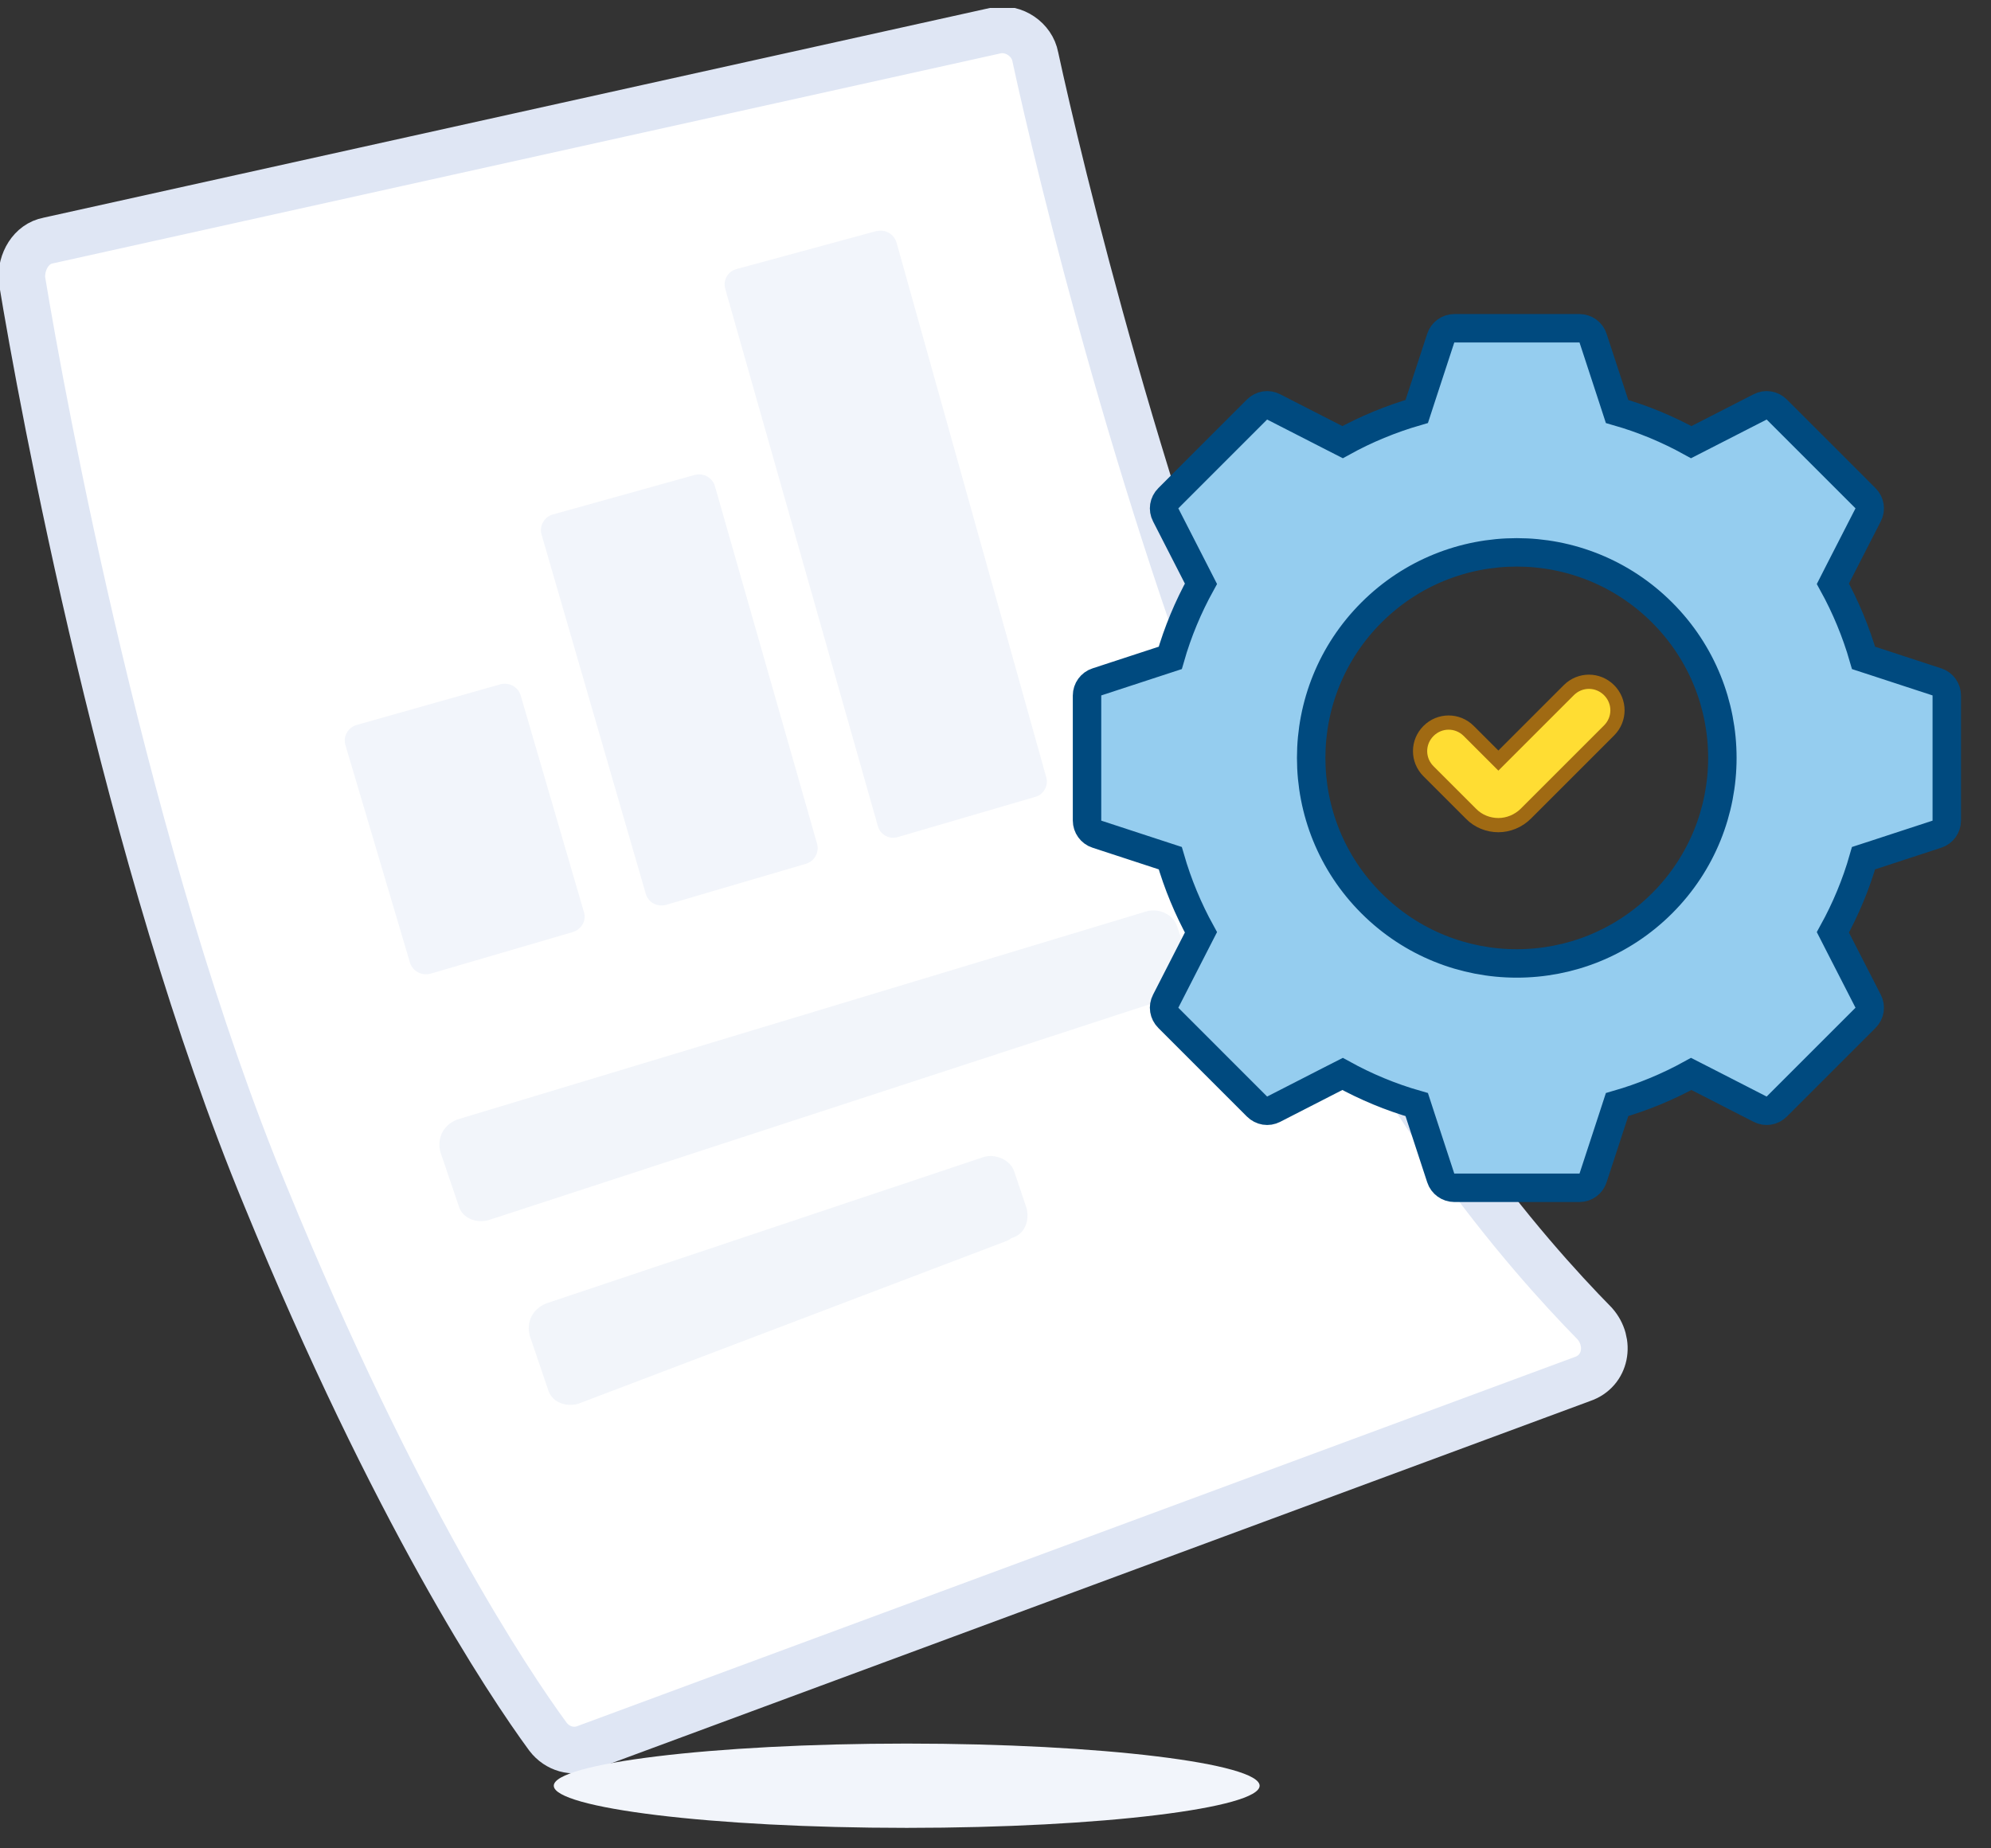 <svg width="70" height="65" viewBox="0 0 70 65" fill="none" xmlns="http://www.w3.org/2000/svg">
<rect x="0" y="0" width="70" height="65" fill="#333333" stroke="none"/>
<g clip-path="url(#clip0_7017_97977)">
<path d="M1.698 8.458C1.088 8.571 0.732 9.208 0.769 9.818C1.472 14.104 4.436 30.235 9.341 42.081C13.89 53.185 17.848 59.14 19.264 61.072C19.601 61.513 20.145 61.645 20.596 61.466L55.634 48.496C56.469 48.214 56.647 47.201 56.066 46.545C53.693 44.125 48.591 38.385 44.68 29.026C40.234 18.381 37.224 5.813 36.399 1.996C36.286 1.387 35.648 0.955 35.039 1.068L1.698 8.458Z" fill="white" stroke="#DFE6F4" stroke-width="1.64" stroke-miterlimit="10"/>
<path opacity="0.4" d="M35.423 43.628L20.324 49.368C19.873 49.49 19.386 49.303 19.264 48.852L18.626 46.977C18.504 46.526 18.692 46.039 19.217 45.832L34.598 40.684C35.048 40.562 35.545 40.824 35.658 41.199L36.089 42.475C36.211 42.925 36.023 43.413 35.573 43.535L35.423 43.628Z" fill="#DFE6F4"/>
<path opacity="0.4" d="M41.219 35.056L17.182 42.906C16.732 43.028 16.244 42.841 16.122 42.391L15.484 40.515C15.362 40.065 15.55 39.577 16.075 39.37L40.319 32.046C40.769 31.924 41.266 32.187 41.379 32.562L41.81 33.837C41.932 34.287 41.744 34.775 41.294 34.897L41.229 35.056H41.219Z" fill="#DFE6F4"/>
<path d="M31.878 64.28C38.762 64.28 44.286 63.577 44.286 62.798C44.286 62.02 38.762 61.316 31.878 61.316C24.994 61.316 19.47 62.02 19.47 62.798C19.47 63.577 24.994 64.28 31.878 64.28Z" fill="#F2F5FB"/>
<g opacity="0.4">
<path d="M30.828 8.121L25.895 9.462C25.585 9.547 25.407 9.856 25.501 10.166L30.865 29.054C30.95 29.355 31.259 29.523 31.559 29.439L36.399 28.023C36.699 27.938 36.868 27.629 36.783 27.329L31.522 8.534C31.437 8.234 31.118 8.046 30.818 8.131L30.828 8.121Z" fill="#DFE6F4"/>
<path d="M24.422 16.703L19.442 18.091C19.133 18.175 18.954 18.494 19.039 18.794L22.706 31.436C22.79 31.737 23.109 31.905 23.419 31.821L28.333 30.377C28.633 30.292 28.811 29.973 28.727 29.673L25.135 17.096C25.05 16.796 24.732 16.618 24.422 16.703Z" fill="#DFE6F4"/>
<path d="M17.594 24.065L12.549 25.491C12.239 25.575 12.052 25.894 12.145 26.203L14.415 33.856C14.509 34.156 14.828 34.325 15.137 34.241L20.136 32.778C20.445 32.684 20.624 32.374 20.53 32.074L18.307 24.459C18.223 24.159 17.895 23.98 17.585 24.065H17.594Z" fill="#DFE6F4"/>
</g>
<path fill-rule="evenodd" clip-rule="evenodd" d="M65.519 30.18C65.257 31.099 64.891 31.971 64.441 32.787L64.675 33.246L65.838 35.535L64.019 37.354L62.199 39.174L59.911 38.011L59.451 37.776C58.635 38.226 57.754 38.592 56.844 38.855L56.685 39.343L55.888 41.781H50.748L49.951 39.343L49.791 38.855C48.872 38.592 48 38.226 47.184 37.776L46.724 38.011L44.436 39.174L42.617 37.354L40.797 35.535L41.96 33.246L42.195 32.787C41.745 31.971 41.379 31.089 41.116 30.18L40.628 30.02L38.19 29.223V24.083L40.628 23.286L41.116 23.127C41.379 22.208 41.745 21.335 42.195 20.52L41.96 20.06L40.797 17.772L42.617 15.952L44.436 14.133L46.724 15.296L47.184 15.53C48 15.08 48.882 14.714 49.791 14.451L49.951 13.964L50.748 11.525H55.888L56.685 13.964L56.844 14.451C57.763 14.714 58.635 15.08 59.451 15.53L59.911 15.296L62.199 14.133L64.019 15.952L65.838 17.772L64.675 20.06L64.441 20.52C64.891 21.335 65.257 22.217 65.519 23.127L66.007 23.286L68.445 24.083V29.223L66.007 30.02L65.519 30.18ZM58.438 21.542C55.615 18.719 51.039 18.719 48.216 21.542C45.393 24.365 45.393 28.942 48.216 31.765C51.039 34.587 55.615 34.587 58.438 31.765C61.261 28.942 61.261 24.365 58.438 21.542Z" fill="#95CDEF"/>
<path fill-rule="evenodd" clip-rule="evenodd" d="M65.519 30.179C65.257 31.099 64.891 31.971 64.441 32.787L64.675 33.246L65.679 35.206C65.782 35.403 65.745 35.638 65.585 35.797L64.028 37.354L62.471 38.911C62.312 39.07 62.077 39.108 61.88 39.005L59.92 38.001L59.461 37.767C58.645 38.217 57.763 38.583 56.853 38.845L56.694 39.333L56.009 41.424C55.944 41.631 55.747 41.771 55.531 41.771H51.133C50.917 41.771 50.72 41.631 50.654 41.424L49.969 39.333L49.81 38.845C48.891 38.583 48.019 38.217 47.203 37.767L46.743 38.001L44.783 39.005C44.586 39.108 44.352 39.07 44.192 38.911L42.635 37.354L41.079 35.797C40.919 35.638 40.882 35.403 40.985 35.206L41.988 33.246L42.223 32.787C41.773 31.971 41.407 31.089 41.144 30.179L40.657 30.02L38.565 29.335C38.359 29.27 38.218 29.073 38.218 28.857V24.458C38.218 24.243 38.359 24.046 38.565 23.98L40.657 23.295L41.144 23.136C41.407 22.217 41.773 21.345 42.223 20.529L41.988 20.069L40.985 18.109C40.882 17.912 40.919 17.678 41.079 17.518L42.635 15.961L44.192 14.404C44.352 14.245 44.586 14.207 44.783 14.311L46.743 15.314L47.203 15.549C48.019 15.098 48.9 14.733 49.81 14.47L49.969 13.982L50.654 11.891C50.72 11.685 50.917 11.544 51.133 11.544H55.531C55.747 11.544 55.944 11.685 56.009 11.891L56.694 13.982L56.853 14.47C57.773 14.733 58.645 15.098 59.461 15.549L59.92 15.314L61.88 14.311C62.077 14.207 62.312 14.245 62.471 14.404L64.028 15.961L65.585 17.518C65.745 17.678 65.782 17.912 65.679 18.109L64.675 20.069L64.441 20.529C64.891 21.345 65.257 22.226 65.519 23.136L66.007 23.295L68.099 23.98C68.305 24.046 68.445 24.243 68.445 24.458V28.857C68.445 29.073 68.305 29.27 68.099 29.335L66.007 30.02L65.519 30.179ZM58.438 21.542C55.615 18.719 51.039 18.719 48.216 21.542C45.393 24.365 45.393 28.941 48.216 31.764C51.039 34.587 55.615 34.587 58.438 31.764C61.261 28.941 61.261 24.365 58.438 21.542Z" stroke="#004A7F" stroke-miterlimit="10" stroke-linecap="round"/>
<path d="M52.68 29.017C52.333 29.017 51.977 28.885 51.714 28.613L50.223 27.122C49.829 26.728 49.829 26.1 50.223 25.706C50.617 25.312 51.245 25.312 51.639 25.706L52.68 26.747L55.156 24.271C55.55 23.877 56.178 23.877 56.572 24.271C56.966 24.665 56.966 25.293 56.572 25.687L53.646 28.613C53.383 28.876 53.027 29.017 52.68 29.017Z" fill="#FFDD33" stroke="#A06A13" stroke-width="0.5" stroke-miterlimit="10"/>
</g>
<defs>
<clipPath id="clip0_7017_97977">
<rect width="69.046" height="64" fill="white" transform="translate(0 0.28)"/>
</clipPath>
</defs>
</svg>
